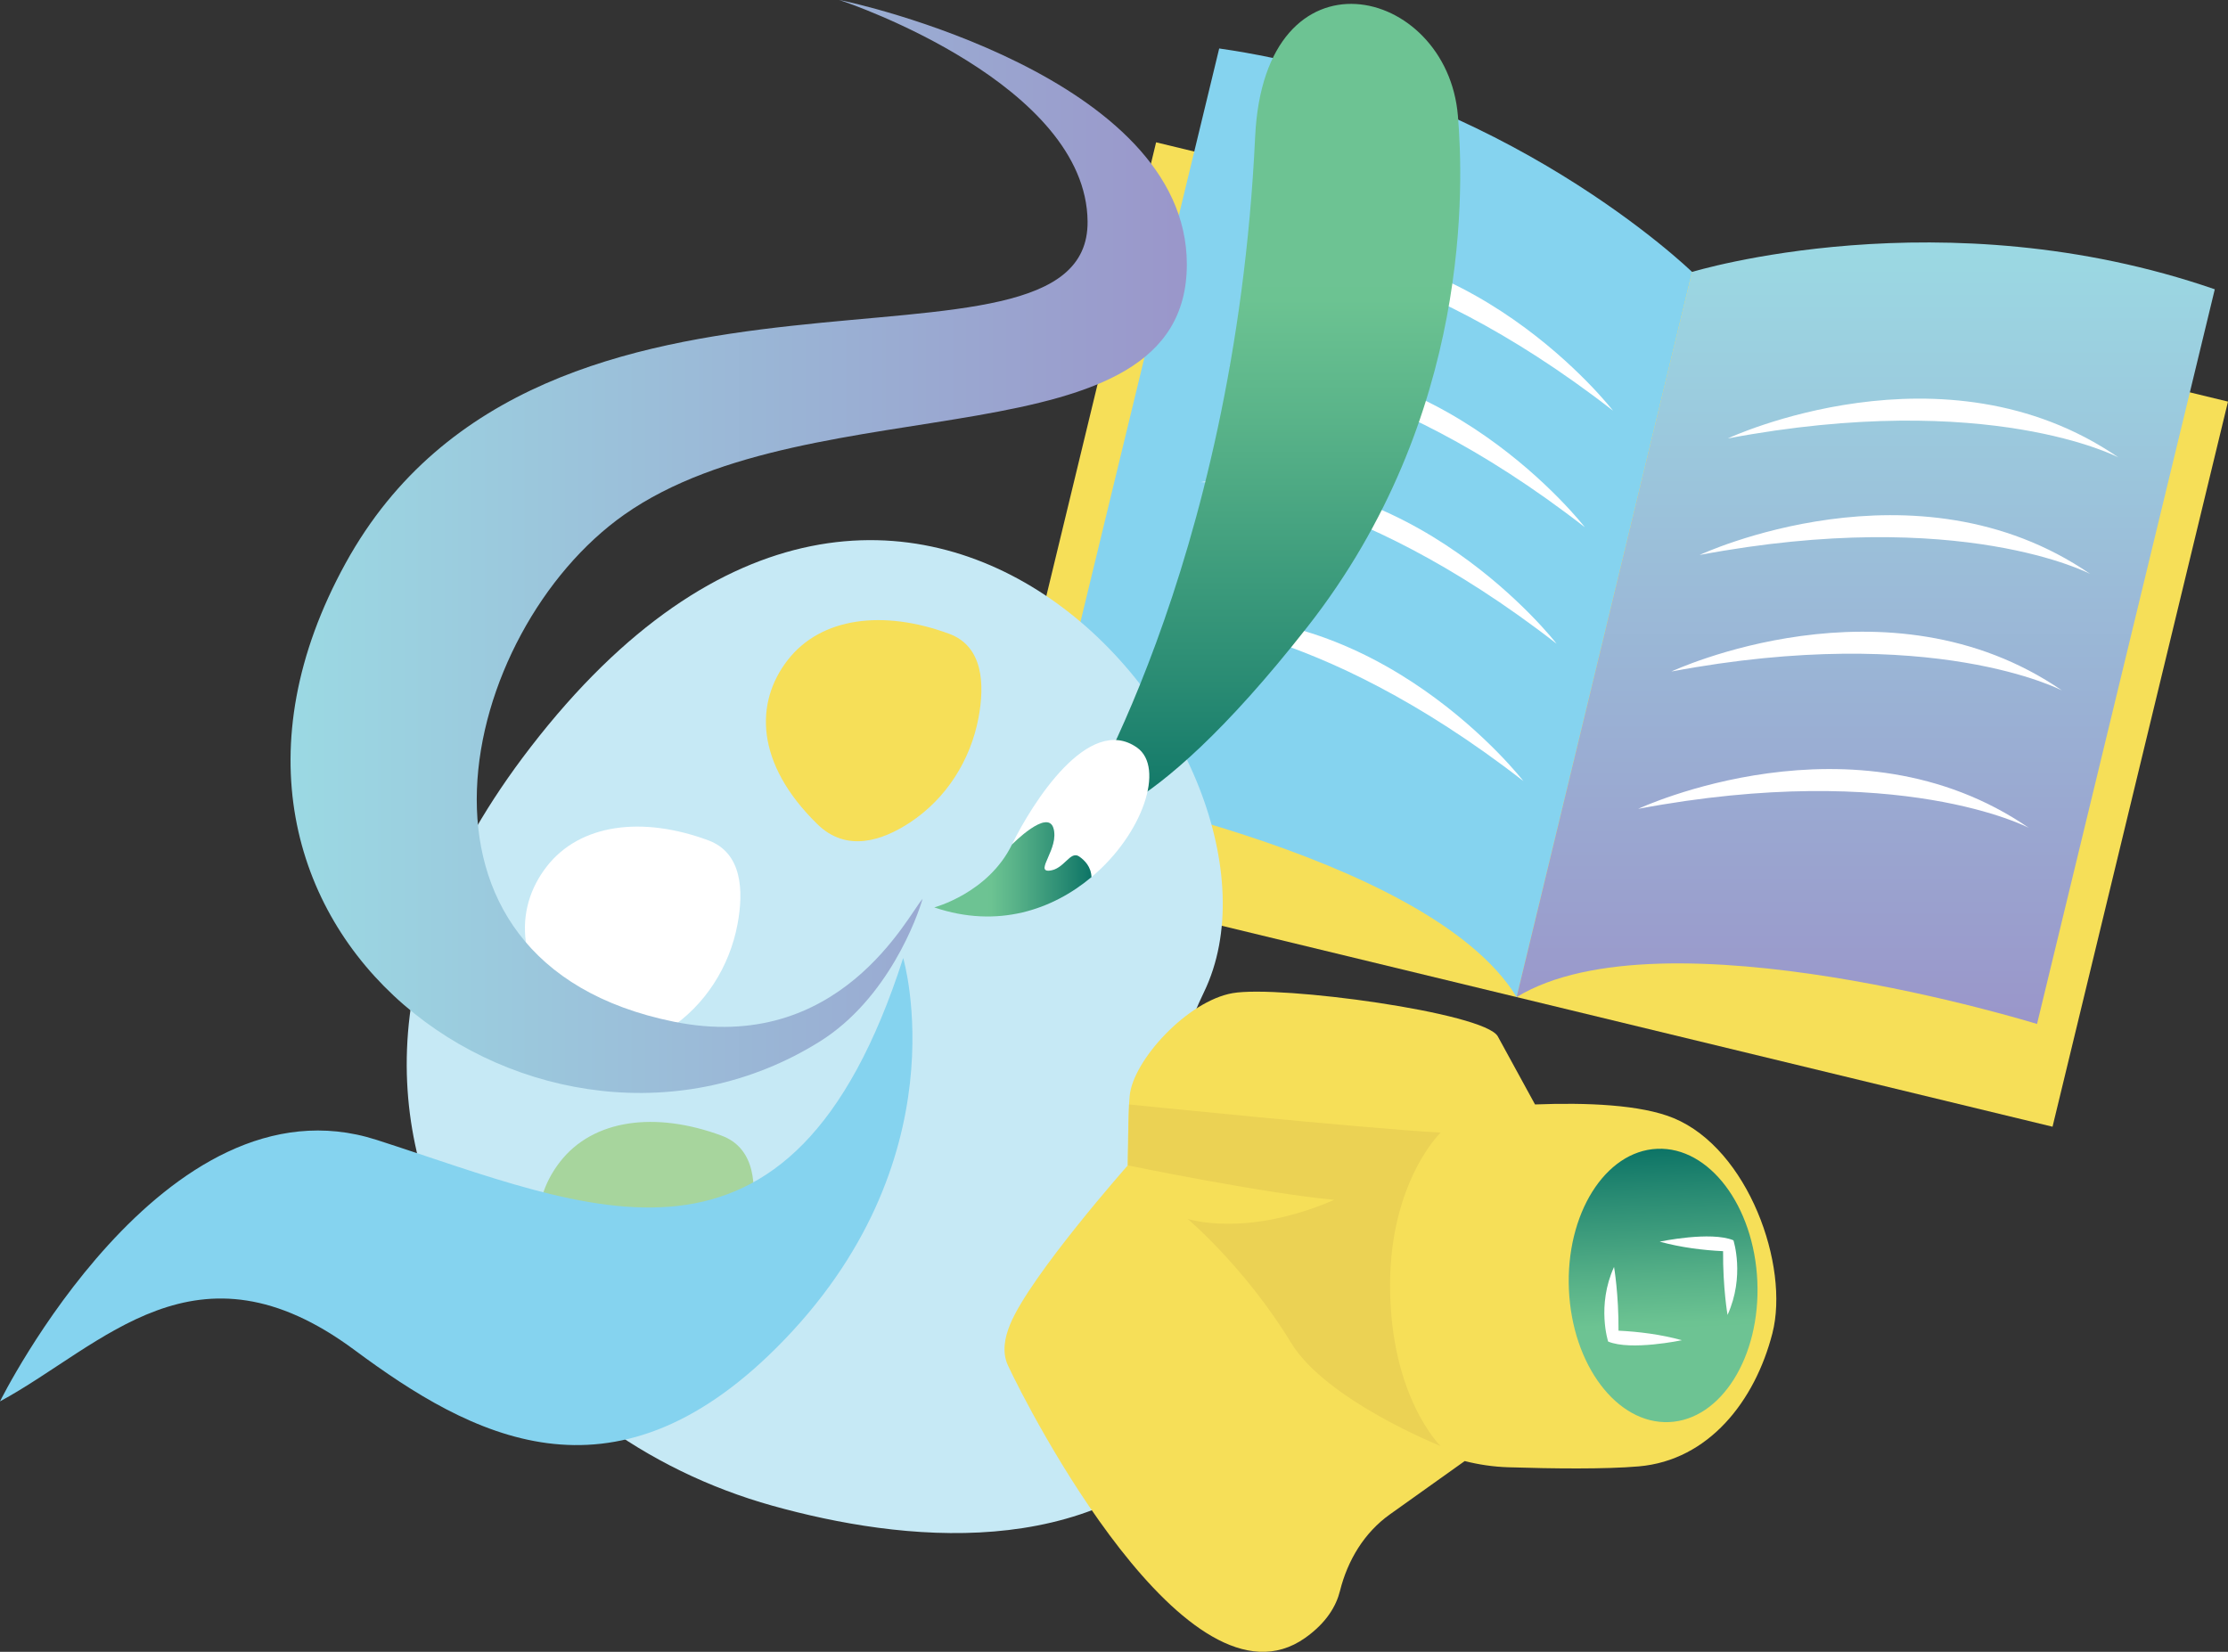 <?xml version="1.0" encoding="UTF-8"?> <svg xmlns="http://www.w3.org/2000/svg" xmlns:xlink="http://www.w3.org/1999/xlink" id="Layer_1" data-name="Layer 1" viewBox="0 0 3296.89 2444.74"><rect x="0" y="0" width="3296.89" height="2444.74" fill="#333333" stroke="none"/><defs><style> .cls-1 { fill: url(#linear-gradient); } .cls-1, .cls-2, .cls-3, .cls-4, .cls-5, .cls-6, .cls-7, .cls-8, .cls-9, .cls-10, .cls-11 { stroke-width: 0px; } .cls-2 { fill: url(#linear-gradient-4); } .cls-3 { fill: url(#linear-gradient-2); } .cls-4 { fill: url(#linear-gradient-3); } .cls-5 { fill: url(#linear-gradient-5); } .cls-6 { fill: #f6df58; } .cls-7 { fill: #85d3ef; } .cls-8 { fill: #c6e9f5; } .cls-9 { fill: #a7d59d; } .cls-10 { fill: #fff; } .cls-11 { fill: #ebd254; } </style><linearGradient id="linear-gradient" x1="2760.77" y1="358.81" x2="2760.77" y2="1515.49" gradientUnits="userSpaceOnUse"><stop offset="0" stop-color="#9bd9e3"></stop><stop offset="1" stop-color="#9a96ca"></stop></linearGradient><linearGradient id="linear-gradient-2" x1="1873.79" y1="5.73" x2="1873.79" y2="1219.44" gradientUnits="userSpaceOnUse"><stop offset=".33" stop-color="#6dc393"></stop><stop offset=".36" stop-color="#6cc392"></stop><stop offset=".51" stop-color="#59b389"></stop><stop offset=".83" stop-color="#298b73"></stop><stop offset="1" stop-color="#0d7466"></stop></linearGradient><linearGradient id="linear-gradient-3" x1="1382.47" y1="1286.69" x2="1615.05" y2="1286.69" xlink:href="#linear-gradient-2"></linearGradient><linearGradient id="linear-gradient-4" x1="1513.36" y1="5391.74" x2="1918.2" y2="5391.74" gradientTransform="translate(-2930.64 3618.12) rotate(-90)" xlink:href="#linear-gradient-2"></linearGradient><linearGradient id="linear-gradient-5" x1="429.95" y1="808.79" x2="1756.23" y2="808.79" xlink:href="#linear-gradient"></linearGradient></defs><rect class="cls-6" x="1558.07" y="387" width="1631.88" height="1104.15" transform="translate(287.37 -531.88) rotate(13.6)"></rect><path class="cls-7" d="m1804.11,71.76l-263.04,1087.33s571.18,100.41,703.14,316.58l259.62-1073.2s-277.77-270.51-699.72-330.72Z"></path><path class="cls-1" d="m3277.34,428.16l-263.04,1087.33s-553.92-171.77-770.09-39.81l259.62-1073.2s370.7-113.63,773.51,25.68Z"></path><path class="cls-10" d="m1859.9,368.59s216.14-2.33,526.96,239.2c0,0-215.73-279.11-526.96-239.2Z"></path><path class="cls-10" d="m1818.17,541.07s216.14-2.33,526.96,239.2c0,0-215.73-279.11-526.96-239.2Z"></path><path class="cls-10" d="m1776.45,713.55s216.14-2.33,526.96,239.2c0,0-215.73-279.11-526.96-239.2Z"></path><path class="cls-10" d="m1727.28,916.8s216.14-2.33,526.96,239.2c0,0-215.73-279.11-526.96-239.2Z"></path><path class="cls-10" d="m3134.76,677s-191.18-100.86-578.03-28.12c0,0,319.45-149.65,578.03,28.12Z"></path><path class="cls-10" d="m3093.04,849.48s-191.18-100.86-578.03-28.12c0,0,319.45-149.65,578.03,28.12Z"></path><path class="cls-10" d="m3051.31,1021.96s-191.18-100.86-578.03-28.12c0,0,319.45-149.65,578.03,28.12Z"></path><path class="cls-10" d="m3002.14,1225.21s-191.18-100.86-578.03-28.12c0,0,319.45-149.65,578.03,28.12Z"></path><path class="cls-8" d="m1783.99,2119.72c-170.56,193.56-450.49,161.87-640.79,108.82-187.58-52.33-351.45-171.29-451.03-338.59-109-183.42-161.69-453.93,92.89-784.01,559.49-725.53,1161.72,19.92,996.59,362.31-165.13,342.21,131.82,504.63,2.35,651.47Z"></path><path class="cls-6" d="m2476.62,1654.86c-48.61-20.14-129.66-23.18-205.16-20.27-16.31-29.83-41.44-75.79-55.07-100.71-19.26-35.22-322.48-76.16-392.41-64.02-66.67,11.58-147.41,99.34-152.34,152.05-2.69,28.78-2.78,102.84-2.78,102.84,0,0-144.34,163.25-173.96,234.96-8.28,20.05-12.45,41.43-3.36,61.13,29.46,63.85,266.3,525.85,439.68,403.32,31.97-22.6,46.11-47.58,51.57-69.43,11.32-45.35,35.83-86.29,73.88-113.42l110.74-78.93c20.74,5.25,42.19,8.47,64.08,9.17,66.52,2.1,143.52,3.02,193.33-1.28,103.59-8.93,172.1-96.62,197.86-196.83,25.76-100.22-35.64-272.81-146.05-318.58Z"></path><path class="cls-6" d="m1346.61,1217.25c53.48-35.21,89.47-91.89,101.31-154.82,9.4-49.95,6.86-105.8-43.29-124.37-97.68-36.16-189.9-24.41-239.02,38.82-49.12,63.23-47.83,153.19,43.94,242.94,42.85,41.91,95.31,24.91,137.05-2.57Z"></path><path class="cls-10" d="m990,1522.85c53.48-35.21,89.47-91.89,101.31-154.82,9.4-49.95,6.86-105.8-43.29-124.37-97.68-36.16-189.9-24.41-239.02,38.82-49.12,63.23-47.83,153.19,43.94,242.94,42.85,41.91,95.31,24.91,137.05-2.57Z"></path><path class="cls-9" d="m1009.66,1959.91c53.48-35.21,89.47-91.89,101.31-154.82,9.4-49.95,6.86-105.8-43.29-124.37-97.68-36.16-189.9-24.41-239.02,38.82-49.12,63.23-47.83,153.19,43.94,242.94,42.85,41.91,95.31,24.91,137.05-2.57Z"></path><path class="cls-3" d="m1857.31,202.47c13.61-288.86,284.24-224.93,300.07-30.79,7.93,97.29,22.48,443.34-222.6,755.96-245.08,312.61-348,291.51-348,291.51,0,0,240.3-374.77,270.53-1016.67Z"></path><path class="cls-10" d="m1615.05,1298.18c-.49-15.19-9.86-24.89-18.43-30.71-13.25-8.73-21.98,19.39-43.96,21.17-21.82,1.62,15.03-33.46,6.14-62.87-8.73-29.42-61.42,24.24-61.42,24.24,29.58-60.45,113.3-194.44,185.23-143.53,41.22,29.25,9.21,127.53-67.56,191.69Z"></path><path class="cls-4" d="m1615.05,1298.18c-56.89,47.68-138.35,76.77-232.58,44.77,0,0,79.84-21.01,114.92-92.94,0,0,52.69-53.66,61.42-24.24,8.89,29.42-27.96,64.49-6.14,62.87,21.98-1.78,30.71-29.9,43.96-21.17,8.57,5.82,17.94,15.52,18.43,30.71Z"></path><ellipse class="cls-2" cx="2461.1" cy="1902.34" rx="139.54" ry="202.42" transform="translate(-80.72 109.28) rotate(-2.5)"></ellipse><path class="cls-5" d="m1756.23,391.13c0,300.82-551.4,172.7-832.44,370.53-244.16,171.86-361.75,662.35,73.43,750.49,245.43,49.71,346.28-157.78,368-181.86-7.42,25.73-50.64,147.76-152.16,211.18-405.59,253.4-1001.87-162.49-701.61-708.03,292.96-532.28,1100.44-235.75,1097.91-505.66C1607.47,125.55,1258.99,5.11,1241.72,0c20.97,3.29,514.5,113.21,514.5,391.13Z"></path><g><path class="cls-10" d="m2488.81,1983.52c-31.47-8.65-64-12.66-93.84-14.11.4-53.95-6.59-94.34-6.59-94.34-26.05,57.31-8.72,110.43-8.72,110.43,33.45,13.99,109.15-1.98,109.15-1.98Z"></path><path class="cls-10" d="m2455.9,1837.65c31.47,8.65,64,12.66,93.84,14.11-.4,53.95,6.59,94.34,6.59,94.34,26.05-57.31,8.72-110.43,8.72-110.43-33.45-13.99-109.15,1.98-109.15,1.98Z"></path></g><path class="cls-11" d="m2126.57,1681.92c3.15-3.45,5.11-5.61,5.11-5.61-120.04-6.84-460.93-41.68-460.93-41.68l-1.89,90.11s199.15,41.2,305.56,51.03c-131.58,56.98-217.11,28.11-217.11,28.11,0,0,85.21,71.77,153.24,183.57,51.75,85.04,221.13,152.71,221.13,152.71,0,0-74.7-72.68-74.7-237.84,0-129.61,52.91-201.08,69.59-220.41Z"></path><path class="cls-7" d="m1336.49,1417.9s89.27,301.09-187.91,577.2c-244.02,243.09-450.89,131.35-623.86,3.03-234.72-174.14-371.55-7.18-524.73,75.95,0,0,241.67-488.5,557.27-387.06,315.6,101.44,612.54,249.01,779.22-269.11Z"></path></svg> 